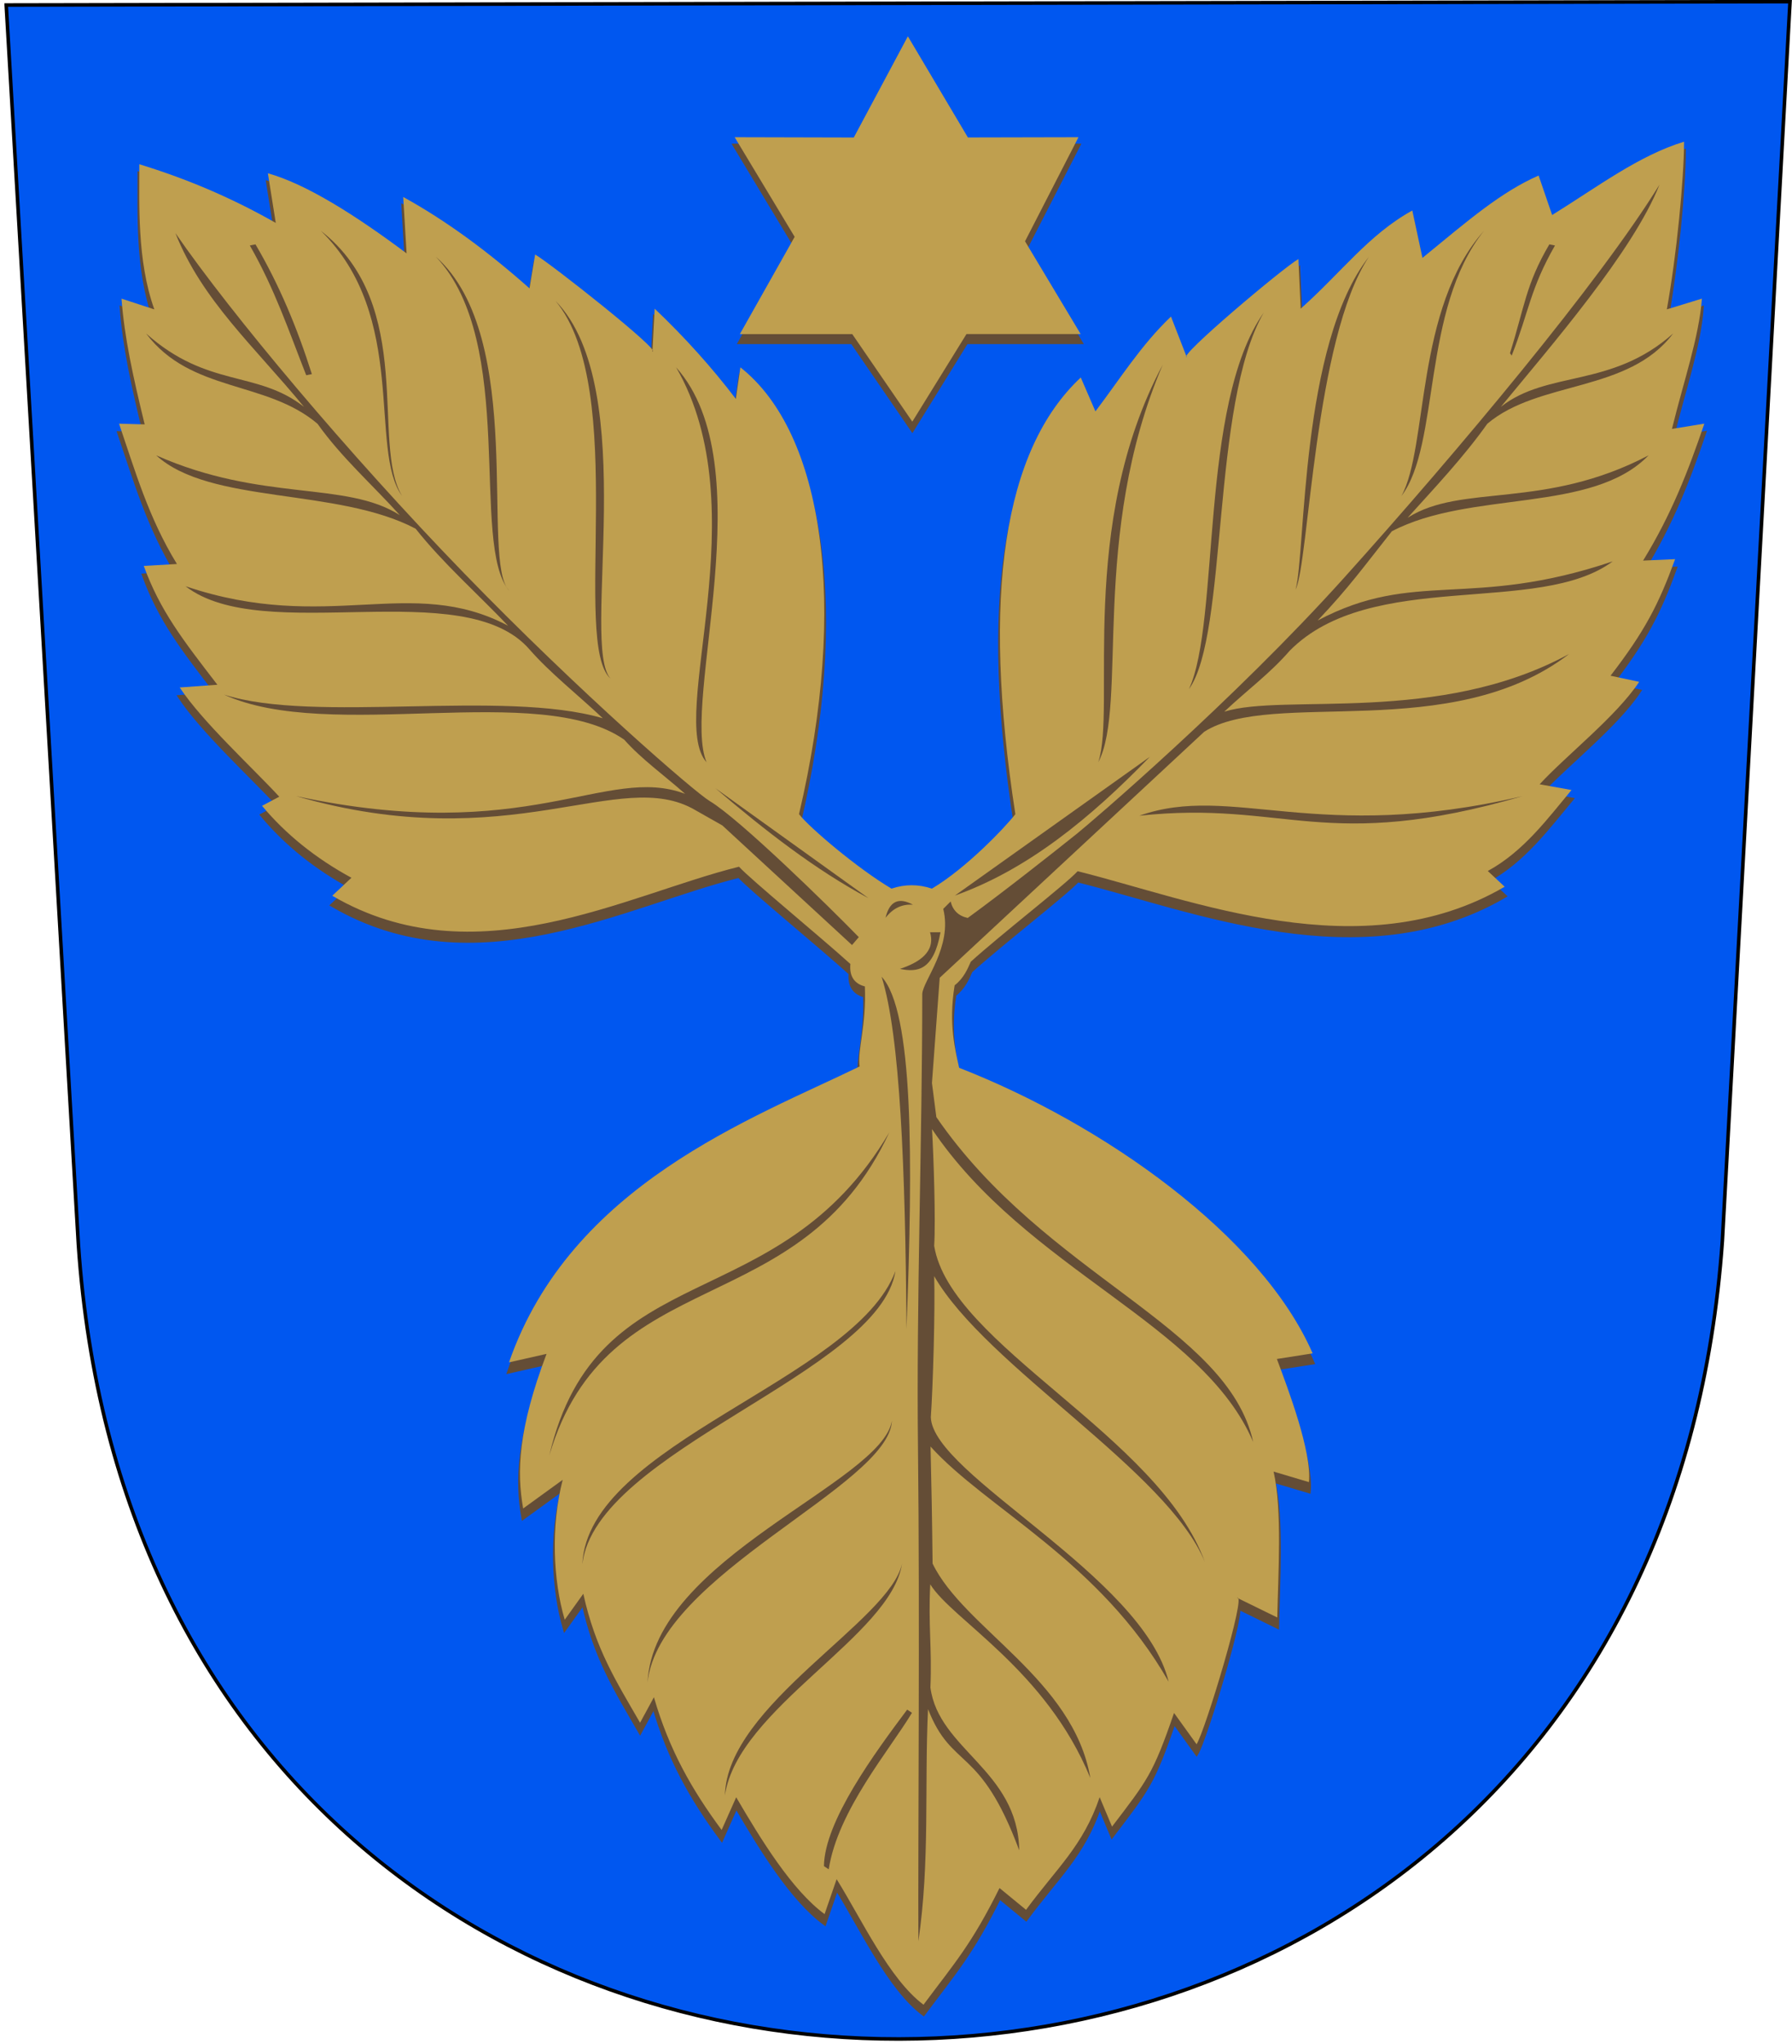 <svg xmlns="http://www.w3.org/2000/svg" xml:space="preserve" width="500" height="570" shape-rendering="geometricPrecision" text-rendering="geometricPrecision" image-rendering="optimizeQuality" fill-rule="evenodd" clip-rule="evenodd" version="1.0"><path fill="#0057F0" stroke="#000" stroke-width=".992" d="M1.733 1.4 499.448.456l-18.88 345.629c-20.88 296.372-438.75 296.683-458.698.986L1.733 1.401z"/><path fill="#644D36" stroke="#644D36" stroke-width=".992" d="m204.986 40.565 33.237.083 15.088-28.225 16.75 28.21 30.849-.068-14.907 29.021 15.528 25.88h-31.873l-15.106 24.418-16.761-24.418h-31.357l15.289-27.123z"/><path fill="#644D36" stroke="#644D36" stroke-width=".992" d="M248.741 250.408c-9.544-5.664-22.864-16.99-25.801-20.767 13.74-58.524 6.923-106.245-16.362-124.6l-1.258 8.81c-6.713-8.81-14.264-17.2-22.655-25.171l-.629 11.956c2.704 0-28.331-24.518-32.723-27.06l-1.573 9.44c-11.354-10.068-23.048-18.773-35.24-25.486l.943 15.732c-14.185-10.6-27.872-19.292-38.701-22.34l2.202 13.845c-12.69-7.237-25.38-12.481-38.072-16.362.045 10.655-.736 26.72 4.187 40.474l-9.161-3c.807 10.774 3.215 21.777 6.47 35.07l-7.149-.2c4.494 13.173 8.204 26.2 16.148 39.13l-9.254.54c4.56 12.493 10.879 20.6 20.542 33.14l-10.516.755c6.393 9.647 20.266 22.317 27.777 30.457l-4.804 2.542c6.634 7.948 14.947 14.637 24.938 20.067l-5.345 5.013c39.848 23.26 81.716-.206 113.488-8.097 3.208 3.547 22.748 19.576 31.074 27.127-.303 3.327.994 5.455 4.047 6.265.433 11.23-2.117 17.57-1.462 22.31-29.928 14.545-80.599 32.951-97.834 82.518l10.48-2.368c-7.926 20.898-8.352 32.922-6.528 43.114l11.031-7.99c-3.311 12.874-2.712 27.915.57 39.014l5.184-7.238c3.395 15.463 9.197 24.44 15.836 35.964l3.863-7.109c4.263 14.664 10.516 25.688 18.896 37.01l4.061-9.119c6.912 11.825 15.588 25.934 24.66 32.587l3.366-9.743c6.972 11.178 14.644 27.834 24.234 35.008 8.646-11.587 13.416-16.815 21.211-32.536l7.402 6.074c8.568-11.654 15.948-17.84 20.542-31.41l3.449 8.213c9.931-13.026 11.424-14.647 17.302-31.704l6.29 8.732c2.456-3.946 14.01-42.27 11.325-40.829l11.193 5.48c.232-12.18 1.402-29.885-1.032-40.69l9.86 2.934c.832-8.501-5.81-25.946-8.942-34.335l9.98-1.563c-14.383-32.947-58.444-63.978-98.634-79.637-1.004-4.676-3.053-12.052-1.256-23.004 2.55-1.982 3.632-4.594 4.504-6.578 8.325-7.55 26.607-21.691 29.815-25.239 31.772 7.891 79.303 27.582 119.152 4.322l-4.716-4.384c9.99-5.43 16.73-14.636 23.365-22.584l-8.895-1.598c7.511-8.14 21.385-18.922 27.778-28.57l-7.999-1.699c9.663-12.54 13.465-20.017 18.025-32.51l-8.94.404c7.944-12.93 12.598-25.013 17.092-38.186l-9.036 1.459c3.254-13.294 7.55-25.555 8.358-36.33l-9.791 3c2.72-15.012 4.771-36.11 4.816-46.766-12.691 3.88-24.123 12.586-36.814 20.452L429.3 51.551c-10.515 4.621-19.482 12.37-32.409 22.97l-2.832-13.216c-12.192 6.713-19.796 17.306-31.15 27.375l-.629-13.845c-4.392 2.541-33.854 27.374-31.15 27.374l-4.405-11.327c-8.39 7.971-14.369 17.62-21.081 26.43l-4.09-9.439c-21.52 20.12-27.726 60.585-18.25 121.768-2.937 3.776-13.74 15.103-23.284 20.767-3.759-1.259-7.518-1.259-11.278 0z"/><path fill="#BF9F4F" d="m204.986 38.266 33.237.083 15.088-28.225 16.75 28.21 30.849-.068-14.907 29.021 15.528 25.88h-31.873l-15.106 24.418-16.761-24.417h-31.357l15.289-27.124z"/><path fill="#BF9F4F" d="M248.741 247.806c-9.544-5.664-22.864-16.99-25.801-20.767 13.74-58.524 6.923-106.245-16.362-124.6l-1.258 8.81c-6.713-8.81-14.264-17.2-22.655-25.171l-.629 11.956c2.704 0-28.331-24.518-32.723-27.06l-1.573 9.44c-11.354-10.068-23.048-18.773-35.24-25.486l.943 15.732c-14.185-10.6-27.872-19.292-38.701-22.34l2.202 13.845c-12.69-7.237-25.38-12.481-38.072-16.362.045 10.655-.736 26.72 4.187 40.474l-9.161-3c.807 10.774 3.215 21.777 6.47 35.07l-7.149-.2c4.494 13.173 8.204 26.2 16.148 39.13l-9.254.54c4.56 12.493 10.879 20.6 20.542 33.14l-10.516.755c6.393 9.647 20.266 22.317 27.777 30.457l-4.804 2.542c6.634 7.948 14.947 14.637 24.938 20.067l-5.345 5.013c39.848 23.26 81.716-.206 113.488-8.097 3.208 3.547 22.748 19.576 31.074 27.127-.303 3.327.994 5.455 4.047 6.265.433 11.23-2.117 17.57-1.462 22.31-29.928 14.545-80.599 32.951-97.834 82.518l10.48-2.368c-7.926 20.898-8.352 32.922-6.528 43.114L157 412.67c-3.311 12.874-2.712 27.915.57 39.014l5.184-7.238c3.395 15.463 9.197 24.44 15.836 35.964l3.863-7.109c4.263 14.664 10.516 25.688 18.896 37.01l4.061-9.119c6.912 11.825 15.588 25.934 24.66 32.587l3.366-9.743c6.972 11.178 14.644 27.834 24.234 35.008 8.646-11.587 13.416-16.815 21.211-32.536l7.402 6.074c8.568-11.654 15.948-17.84 20.542-31.41l3.449 8.213c9.931-13.026 11.424-14.647 17.302-31.704l6.29 8.732c2.456-3.946 14.01-42.27 11.325-40.829l11.193 5.48c.232-12.18 1.402-29.885-1.032-40.69l9.86 2.934c.832-8.501-5.81-25.946-8.942-34.335l9.98-1.563c-14.383-32.947-58.444-63.978-98.634-79.637-1.004-4.676-3.053-12.052-1.256-23.004 2.55-1.982 3.632-4.594 4.504-6.578 8.325-7.55 26.607-21.691 29.815-25.239 31.772 7.891 79.303 27.582 119.152 4.322l-4.716-4.384c9.99-5.43 16.73-14.636 23.365-22.584l-8.895-1.598c7.511-8.14 21.385-18.922 27.778-28.57l-7.999-1.699c9.663-12.54 13.465-20.017 18.025-32.51l-8.94.404c7.944-12.93 12.598-25.013 17.092-38.186l-9.036 1.459c3.254-13.294 7.55-25.555 8.358-36.33l-9.791 3c2.72-15.012 4.771-36.11 4.816-46.766-12.691 3.88-24.123 12.586-36.814 20.452L429.3 48.949c-10.515 4.621-19.482 12.37-32.409 22.97l-2.832-13.216c-12.192 6.713-19.796 17.306-31.15 27.375l-.629-13.845c-4.392 2.541-33.854 27.374-31.15 27.374l-4.405-11.327c-8.39 7.971-14.369 17.62-21.081 26.43l-4.09-9.439c-21.52 20.12-27.726 60.585-18.25 121.768-2.937 3.776-13.74 15.103-23.284 20.767-3.759-1.259-7.518-1.259-11.278 0z"/><path fill="#644D36" d="m239.617 261.336-1.888 2.203-36.184-33.353-7.58-4.297c-21.072-12.307-51.269 13.458-111.357-3.884 64.817 13.95 86.528-8.915 108.553-.63-5.663-5.033-12.27-9.753-16.99-15.102-23.703-16.524-82.018 1.014-111.7-12.586 25.172 8.18 77.718-1.573 105.722 6.608-6.818-6.398-14.894-12.796-20.452-19.194-18.335-21.16-74.256-.79-95.967-17.62 39.75 13.425 62.824-3.356 89.988 11.013-8.6-9.02-18.144-17.41-25.8-27.06-21.921-11.537-57.371-6.712-72.37-20.452 29.577 13.11 52.861 7.027 67.964 16.676-7.656-8.495-16.256-16.047-22.969-25.486-14.369-12.166-35.345-8.6-47.826-25.172 17.2 15.313 30.94 10.174 44.05 20.452-13.775-16.758-28.456-29.727-35.87-48.455 15.505 22.502 48.19 61.501 80.546 94.857 32.356 33.355 64.384 61.068 68.505 63.514 8.242 4.891 33.498 29.6 41.625 37.968z"/><path fill="#644D36" d="m71.281 68.143-1.573.315c6.974 12.192 10.854 23.781 15.732 36.184l1.574-.314c-4.065-12.849-9.152-25.015-15.733-36.185zM112.185 138.309c-8.81-14.475 4.09-53.072-22.654-73.942 24.542 24.018 13.215 60.937 22.654 73.942zM142.076 164.739c-8.142-8.13 4.994-70.535-20.452-93.135 22.785 24.018 9.413 80.13 20.452 93.135zM170.395 189.282c-8.59-9.032 8.686-80.793-15.418-105.406 20.647 24.73 4.382 95.755 15.418 105.406zM197.14 212.566c-7.06-16.955 15.99-82.743-8.495-110.126 23.049 39.673-2.52 97.862 8.495 110.126zM260.032 302.026l1.226 9.494c30.504 44.317 81.272 58.283 88.408 90.614-14.063-33.06-63.107-47.944-89.617-87.267.445 7.565 1.05 25.432.605 32.552 4.469 27.677 62.802 52.935 75.56 88.248-10.254-25.344-61.108-54.643-75.56-79.793.296 9.344-.343 30.897-.936 39.351.539 16.093 59.23 44.276 66.353 73.747-19.187-33.652-50.906-48.358-66.433-65.577.28 12.305.422 18.836.57 32.631 8.712 18.045 39.32 32.307 44.013 59.793-12.373-30.185-38.616-44.173-44.663-54.008-.593 11.421.514 17.73.046 28.787 2.288 17.303 24.388 23.041 24.782 45.41-10.974-29.514-18.749-22.24-25.45-39.403-1.013 21.59.562 42.603-2.692 64.738-.123-26.874.428-90.297-.103-136.807-.485-42.475 1.188-86.256 1.186-127.36.182-3.69 8.491-13.092 5.858-23.725l2.055-2.059c.62 2.506 2.213 4.038 4.78 4.595 10.117-7.36 24.423-18.67 30.454-23.492 3.742-2.992 43.635-36.997 74.712-71.546 31.72-35.263 71.268-82.518 87.847-109.46-7.413 18.727-30.491 45.206-44.267 61.963 13.11-10.278 30.866-5.139 48.067-20.452-12.481 16.572-37.474 13.006-51.843 25.172-6.712 9.44-14.582 17.721-22.239 26.217 15.103-9.65 38.022-2.106 67.234-17.407-15.729 16.296-49.718 9.645-71.639 21.182-7.656 9.65-12.089 15.85-20.689 24.87 27.164-14.37 42.571-3.065 82.322-16.49-20.616 15.369-67.41 1.937-90.126 24.922-5.558 6.398-11.444 10.605-18.261 17.003 16.685-5.26 59.738 3.764 96.228-16.1-32.968 25.283-82.885 9.57-101.842 21.713l-73.781 68.584-2.166 29.36z"/><path fill="#644D36" d="m432.296 68.143 1.573.315c-6.974 12.192-7.203 18.305-12.081 30.708l-.478-.68c4.064-12.849 4.405-19.174 10.986-30.343zM391.027 138.309c7.536-13.677 3.73-52.315 23.02-73.942-17.495 21.934-12.144 59.636-23.02 73.942zM361.501 164.374c2.84-10.304 1.264-68.363 20.452-92.77-15.279 22.934-16.719 85.38-20.452 92.77zM331.722 192.203c8.776-18.822 2.785-79.306 20.894-105.041-14.813 25.566-9.88 89.709-20.894 105.041zM306.438 212.566c5.055-15.063-5.979-65.921 17.988-110.856-20.502 47.811-9.552 94.737-17.988 110.856zM424.884 221.997c-57.565 13.509-81.175-3.651-106.975 5.477 40.77-4.382 51.601 10.588 106.975-5.477zM242.333 250.475l-42.717-30.669c13.843 11.807 27.899 22.761 42.717 30.669zM266.43 249.745l54.4-38.7c-16.486 17.016-34.016 31.424-54.4 38.7zM251.095 270.191c5.257-1.728 10.041-4.706 8.397-10.223h2.921c-1.94 10.739-6.446 11.214-11.318 10.223zM254.746 252.301c-3.042-.243-5.598.974-7.667 3.651 1.095-4.624 3.65-5.841 7.667-3.651zM229.894 520.4l1.335.89c2.532-16.446 17.111-33.407 23.224-43.647l-1.335-.89c-8.95 11.96-23.082 31.096-23.224 43.647zM251.68 436.021c-3.26 15.932-48.901 39.407-49.41 64.653 3.538-24.305 46.455-44.503 49.41-64.653zM248.868 396.195c-2.912 17.348-66.55 38.312-68.19 73.016 3.094-30.112 67.378-54.856 68.19-73.016zM249.849 354.436c-11.266 30.35-85.907 48.067-87.363 81.785 3.617-31.721 82.866-53.283 87.363-81.785zM248.132 315.774c-31.094 52.762-81.497 33.328-94.865 90.085 16.136-54.574 69.885-36.384 94.865-90.085zM252.921 370.594c-.303-44.626-1.763-81.84-6.937-98.213 8.853 9.546 8.817 50.609 6.937 98.213z"/></svg>